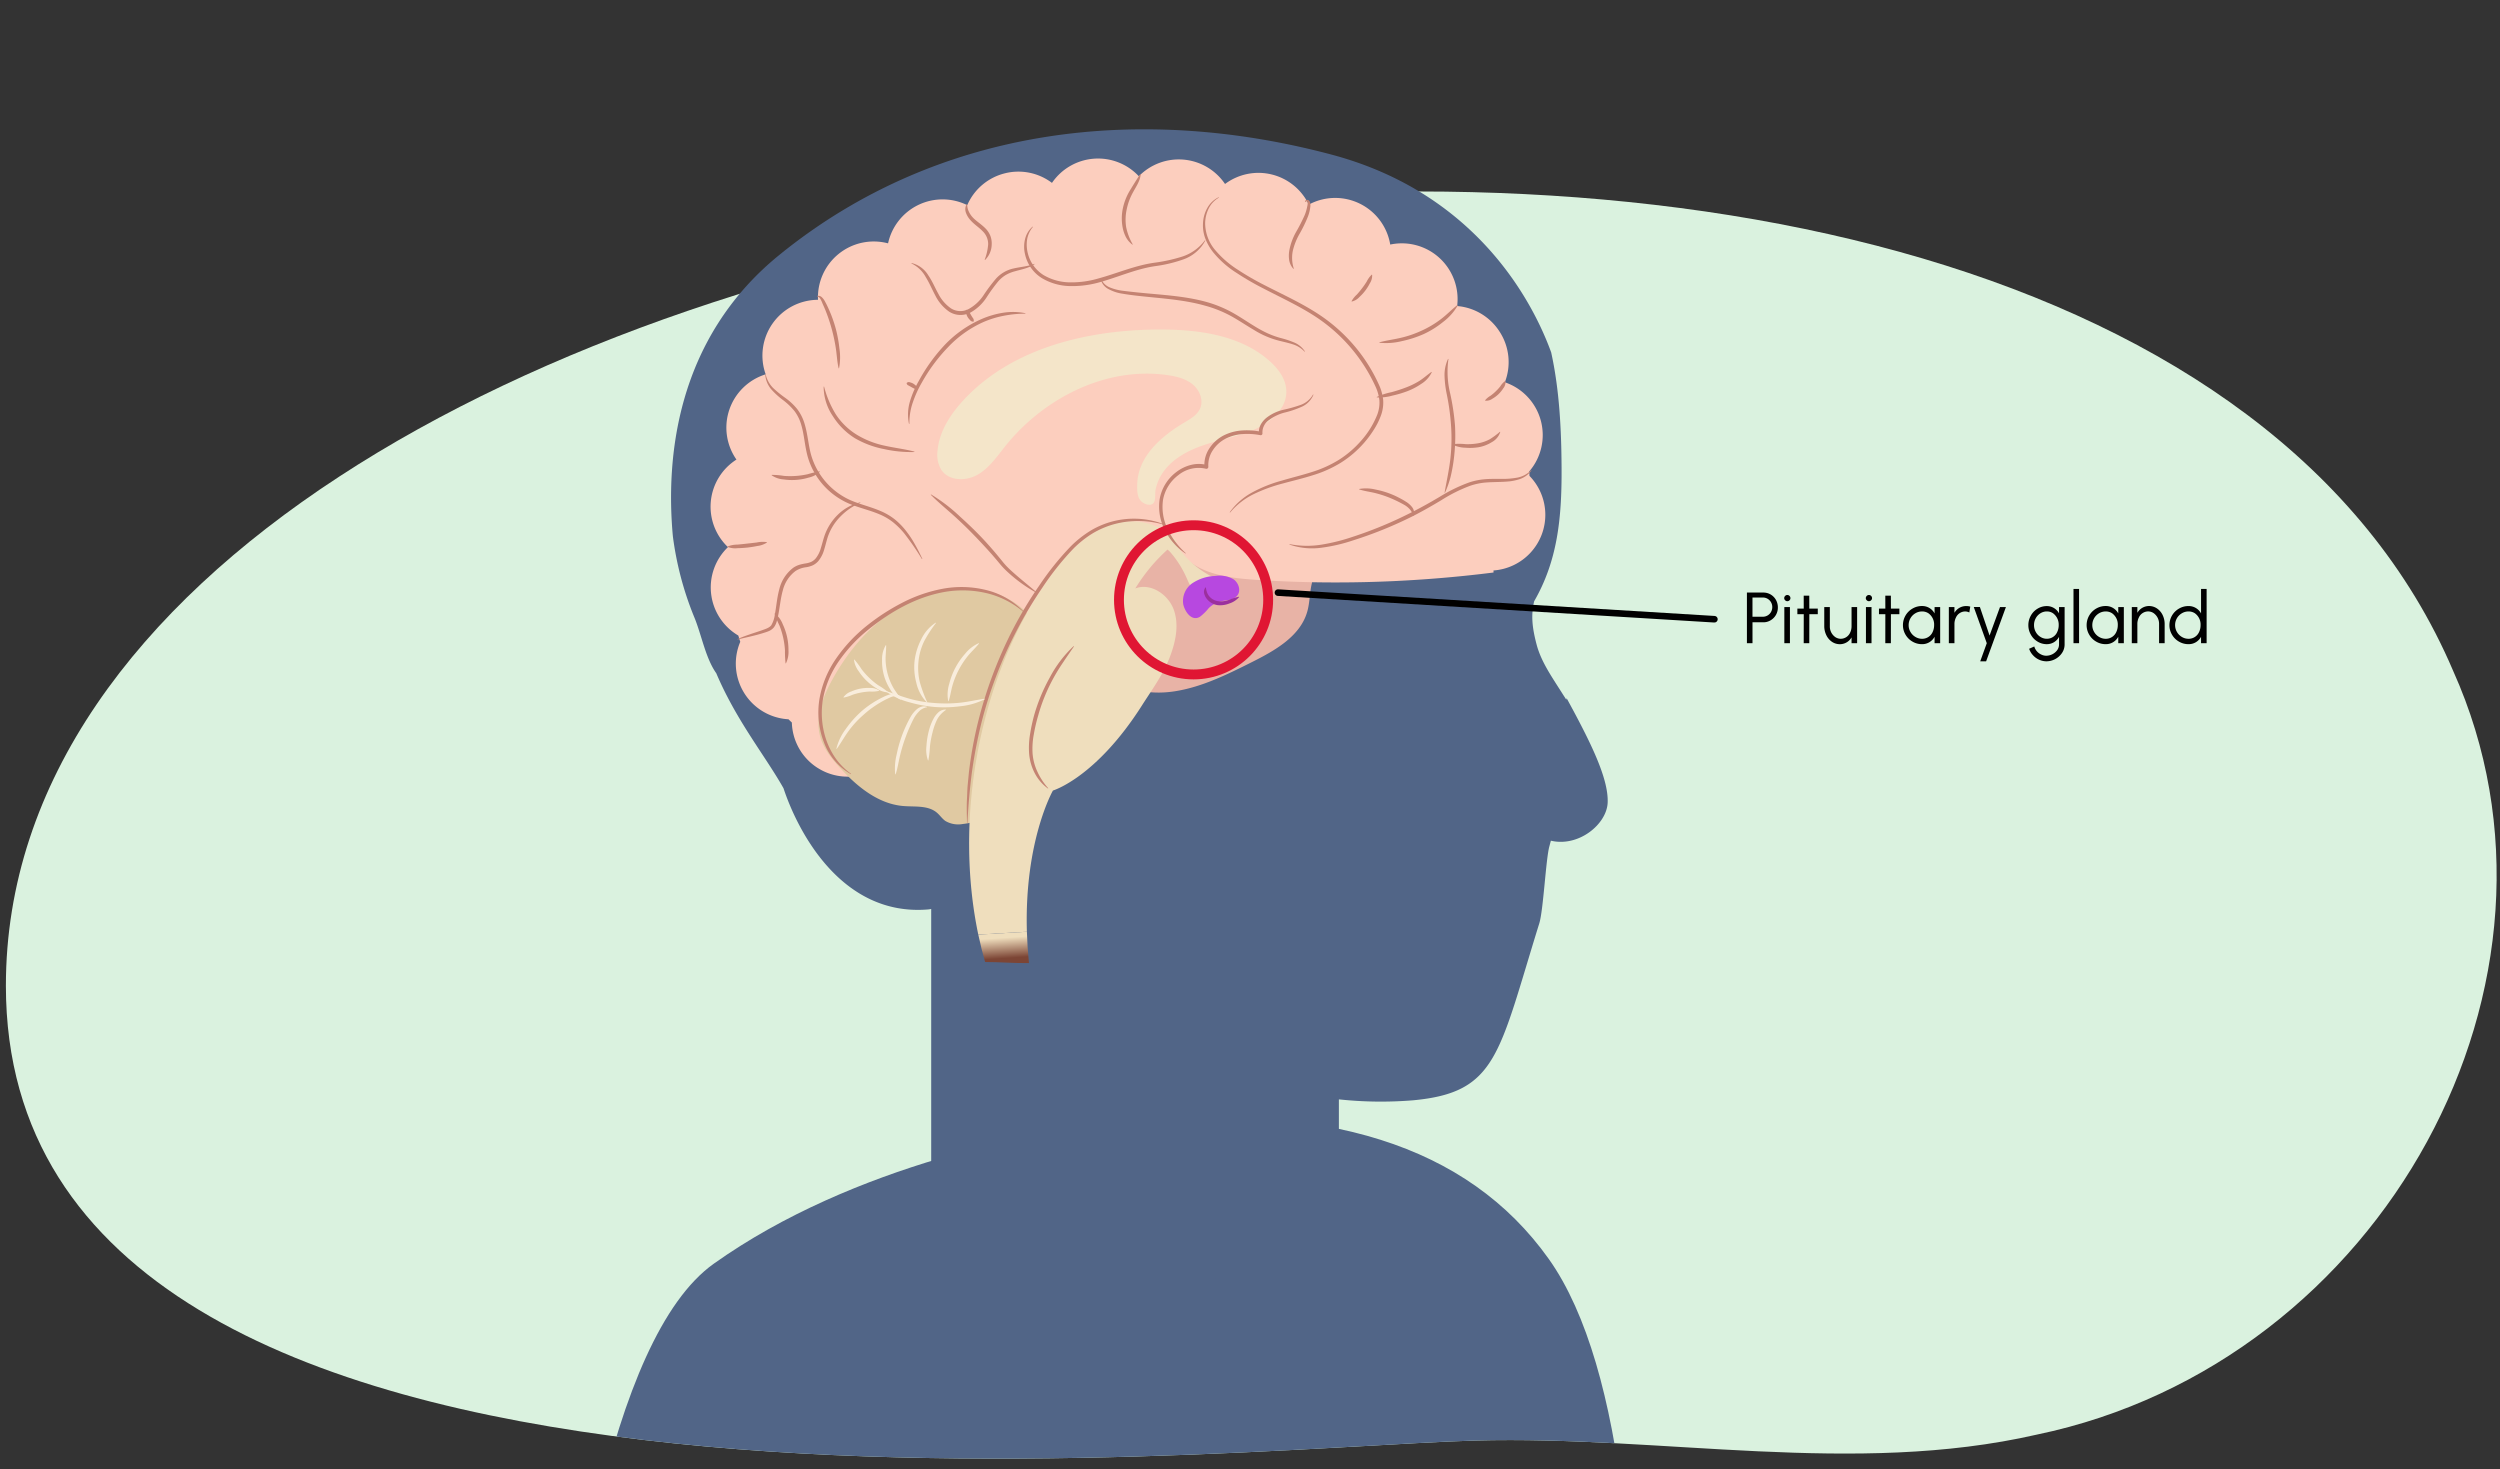 <svg xmlns="http://www.w3.org/2000/svg" xmlns:xlink="http://www.w3.org/1999/xlink" width="760" height="446.681" viewBox="0 0 760 446.681"><rect x="0" y="0" width="760" height="446.681" fill="#333333" stroke="none"/><defs><clipPath id="a"><path d="M745.753,203.934C697.347,90.434,509.853-87.944,351.9-76.538,162.085-62.832,1.791,164.3,1.791,299.681,1.791,481.3,369.5,440.1,448.431,437.925c57.086-1.572,115.244,10.891,170.758-1.8C724.552,414.2,788,297.932,745.753,203.934Z" fill="none"/></clipPath><linearGradient id="b" x1="305.391" y1="292.616" x2="304.88" y2="285.077" gradientUnits="userSpaceOnUse"><stop offset="0.17" stop-color="#7c4535"/><stop offset="1" stop-color="#efdebd"/></linearGradient></defs><path d="M745.753,203.934C639.176-45.963,1.791,51.637,1.791,299.681,1.791,481.3,369.5,440.1,448.431,437.925c57.086-1.572,115.244,10.891,170.758-1.8C724.552,414.2,788,297.932,745.753,203.934Z" fill="#daf2df"/><g clip-path="url(#a)"><path d="M495.505,572.648v-15.6c3.882-67.979-1.179-141.254-24.657-174.295-24.886-35.023-68.541-47.712-129.007-41.859-25.648,2.483-82.359,13.078-124.811,43.243-31.9,22.663-45.6,113.709-51.744,188.506Z" fill="#516587"/></g><path d="M476.158,212.711l-2.848-4.458c-2.488-3.894-5.013-7.87-6.189-12.339-1.324-5.031-1.753-8.874-.737-13.129,7.02-12.215,8.42-24.9,8.338-40.443-.061-11.686-.644-23.812-3.165-35.22-5.139-14.145-21.873-48.151-66.748-60.117C347.557,31.738,285.725,37.844,236.87,77.539,205.254,103.227,202.412,139.78,204.549,163a97.819,97.819,0,0,0,6.385,24.329c2.3,5.393,3.483,12.659,6.815,17.342,6.144,14.478,14.789,24.957,20.437,34.957,4.139,12.558,17.358,39.06,43.957,36.844a6.521,6.521,0,0,0,.941-.151v94.41s16.862,19.82,63.549,19.82,60.389-19.82,60.389-19.82V334.21a120.275,120.275,0,0,0,22.549.284c25.575-2.388,25.956-13.861,38.374-53.8,1.241-3.993,1.983-19.445,3.055-23.371.16-.587.308-1.169.465-1.755,8.485,2.015,17.027-5.052,17.268-11.606.274-7.457-5.359-18.652-12.48-31.707Z" fill="#516587"/><path d="M397.416,185.909c-2.133,7.544-9.834,11.862-16.842,15.375-7.426,3.724-15,7.5-23.2,8.829-6.5,1.059-13.732.331-18.711-3.984-5.453-4.726-6.969-12.922-5.085-19.888s6.648-12.827,12.044-17.617a70.734,70.734,0,0,1,57.264-16.7c4.216.674,9.352,2.948,9.153,7.213-.177,3.788-4.657,6.8-7.159,9.2-2.53,2.424-5.155,5.443-6.045,8.888C398.1,180.071,398.219,183.071,397.416,185.909Z" fill="#e8b3a6"/><path d="M335.806,199.418a34.533,34.533,0,0,1,13.808-32.065c2.22-1.59,5.334-2.891,7.538-1.278a9.474,9.474,0,0,1,1.7,1.892c5.058,6.385,14.092,7.693,22.219,8.248q1.179.079,2.358.153,10.281.635,20.589.69t20.6-.447q10.243-.5,20.452-1.546,4.488-.458,8.964-1.025c-.007-.207,0-.411-.018-.618a16.955,16.955,0,0,0,10.95-28.746q-.029-.682-.076-1.364a16.943,16.943,0,0,0-7.415-27.1,16.954,16.954,0,0,0-1.589-15.377s0-.01-.009-.01a16.97,16.97,0,0,0-12.9-7.79,16.955,16.955,0,0,0-20.347-18.69A16.949,16.949,0,0,0,397.872,62.2a16.961,16.961,0,0,0-25.463-6.269,16.962,16.962,0,0,0-26.2-2.345A16.953,16.953,0,0,0,319.8,55.6a16.9,16.9,0,0,0-14.5-2.868h.01a16.9,16.9,0,0,0-11.268,9.631,16.956,16.956,0,0,0-24.069,11.617,16.965,16.965,0,0,0-21.3,17.16,16.96,16.96,0,0,0-15.91,22.653,16.96,16.96,0,0,0-8.885,25.918A16.961,16.961,0,0,0,221.3,166.33a16.957,16.957,0,0,0,3.149,26.875c.189.641.383,1.278.591,1.907A16.944,16.944,0,0,0,239.7,218.661c.339.332.678.664,1.024.987a16.9,16.9,0,0,0,7.8,13.779h.01a16.913,16.913,0,0,0,16.6.94,16.965,16.965,0,0,0,28.253,4.186,16.959,16.959,0,0,0,28.351-9.593,16.985,16.985,0,0,0,19.489-15.515A33.479,33.479,0,0,1,335.806,199.418Z" fill="#fccebe"/><path d="M364.817,135.716c4.789-1.768,9.859-2.674,14.666-4.394,5.774-2.066,11.841-6.54,11.555-12.666-.165-3.54-2.493-6.627-5.152-8.97-8.928-7.868-21.676-9.556-33.576-9.512-21.842.082-45.093,5.665-59.757,21.853-3.837,4.235-7.072,9.354-7.544,15.049a8.964,8.964,0,0,0,1.2,5.833c2.293,3.334,7.437,3.426,10.953,1.422s5.874-5.488,8.4-8.649c11.792-14.74,30.9-24.418,49.572-21.613,2.689.4,5.449,1.107,7.526,2.862s3.267,4.808,2.154,7.289c-.876,1.952-2.878,3.1-4.717,4.191-6.8,4.045-14.12,10.144-14.38,18.726-.05,1.654-.106,3.965,1.175,5.211.758.738,2.228,1.419,3.287.952,1.363-.6.859-3.112,1.093-4.316a14.291,14.291,0,0,1,2.613-5.849C356.585,139.546,360.674,137.245,364.817,135.716Z" fill="#f4e5c9"/><path d="M310.943,185.128a23.908,23.908,0,0,0-12.009-5.584c-9.385-1.687-19.257.928-27.254,6.123s-14.217,12.816-18.787,21.185c-2.824,5.172-5.107,11.166-3.609,16.866.983,3.744,3.488,6.886,6.1,9.744,5.146,5.63,11.525,10.891,19.123,11.562,3.556.313,7.577-.279,10.3,2.026.917.774,1.59,1.821,2.57,2.514a7.676,7.676,0,0,0,5.279.935c10.8-1.162,19.293-10.5,22.793-20.787,2.231-6.552,2.834-13.517,2.838-20.4a75.616,75.616,0,0,0-.37-9.709,26.1,26.1,0,0,0-1.788-5.817C314.892,190.489,313.594,187.562,310.943,185.128Z" fill="#e0c9a2"/><path d="M297.4,284.117q.892,4.24,2.076,8.336c4.519,0,8.352.383,13.328.325-.34-3.322-.541-6.5-.629-9.528" fill="url(#b)"/><path d="M312.173,283.25c-.8-27.668,7.919-42.927,7.919-42.927s13.032-3.833,27.04-25.835c3.02-4.742,6.374-9.3,8.413-14.54,1.806-4.641,2.966-9.868,1.294-14.559s-7.069-8.294-11.712-6.5a55.514,55.514,0,0,1,5.828-7.845,58.52,58.52,0,0,1,6.817-6.4c-.02-.025-.039-.053-.06-.078a16.509,16.509,0,0,0-8.15-5.264,19.766,19.766,0,0,0-11.254.031c-7.965,2.449-14.007,8.938-18.87,15.7-1.154,1.606-2.268,3.248-3.379,4.893-18.8,28.846-25.892,69.81-18.661,104.179" fill="#efdebd"/><path d="M369.4,175.772a4.064,4.064,0,0,1,1.258.768c1,1.028.453,2.9-.745,3.687a5.832,5.832,0,0,1-4.166.507,6.214,6.214,0,0,1-1.782-.52c-1.745-.878-2.512-2.9-3.307-4.685a31.073,31.073,0,0,0-4.886-7.676c-.65-.751-5.084-4.2-4.073-5.178.968-.933,3.854.945,4.57,1.523a14.459,14.459,0,0,1,2.209,2.746,29.479,29.479,0,0,0,2.909,3.287A29.065,29.065,0,0,0,369.4,175.772Z" fill="#efdebd"/><path d="M359.715,183.758a6.55,6.55,0,0,1,2.753-6.451,13.39,13.39,0,0,1,6.983-2.222,8.523,8.523,0,0,1,5.5.987c1.571,1.066,2.378,3.431,1.216,4.932-1.141,1.475-3.336,1.38-5.143,1.839a7.88,7.88,0,0,0-3.585,2.048,15.862,15.862,0,0,1-2.642,2.6C362.259,189.032,360.224,185.939,359.715,183.758Z" fill="#b748e0"/><path d="M360.356,168.245a18.057,18.057,0,0,1-3.56-3.138,17.794,17.794,0,0,1-2.679-3.968,15.473,15.473,0,0,1-1.578-9.426,13.168,13.168,0,0,1,5.015-8.174,12.235,12.235,0,0,1,4.393-2.175,9.849,9.849,0,0,1,4.948-.018l-.744.625a8.989,8.989,0,0,1,1.523-5.7,11.416,11.416,0,0,1,4.352-3.913,14.654,14.654,0,0,1,5.6-1.5,21.622,21.622,0,0,1,5.728.392l-.626.578a4.77,4.77,0,0,1,.594-2.861,7.106,7.106,0,0,1,1.887-2.119,13.23,13.23,0,0,1,4.961-2.281,42.08,42.08,0,0,0,5.043-1.411,7.1,7.1,0,0,0,3.921-3.171.073.073,0,0,1,.1-.032.074.074,0,0,1,.036.091,6.875,6.875,0,0,1-3.79,3.718,29.224,29.224,0,0,1-5.078,1.689,13.553,13.553,0,0,0-4.563,2.2,4.566,4.566,0,0,0-2.057,4.06.521.521,0,0,1-.446.586.529.529,0,0,1-.164,0l-.016,0a20.547,20.547,0,0,0-5.443-.334,13.541,13.541,0,0,0-5.165,1.415,10.262,10.262,0,0,0-3.879,3.539,8.1,8.1,0,0,0-1.334,4.954v.009a.59.59,0,0,1-.541.635.609.609,0,0,1-.205-.019,9.763,9.763,0,0,0-8.358,1.933,12.1,12.1,0,0,0-4.66,7.456,15.313,15.313,0,0,0,1.356,8.866,23.121,23.121,0,0,0,5.518,7.379.073.073,0,0,1,0,.1A.072.072,0,0,1,360.356,168.245Z" fill="#c48372"/><path d="M258.608,235.321a18.67,18.67,0,0,1-8.263-9.983,25.271,25.271,0,0,1-1.191-13.083,30.8,30.8,0,0,1,5.083-12.141,46.657,46.657,0,0,1,8.954-9.633,64.579,64.579,0,0,1,10.988-7.189,44.731,44.731,0,0,1,12.416-4.311,31.172,31.172,0,0,1,13.133.373,23.511,23.511,0,0,1,11.325,6.419.074.074,0,0,1-.1.106,26.791,26.791,0,0,0-11.434-5.651,31.993,31.993,0,0,0-12.735-.211c-8.45,1.587-16.167,6.013-22.828,11.4a45.911,45.911,0,0,0-8.78,9.342,29.734,29.734,0,0,0-4.976,11.679,25.279,25.279,0,0,0,1.015,12.59,22.741,22.741,0,0,0,2.922,5.656,19.653,19.653,0,0,0,4.55,4.518.073.073,0,0,1,.019.1A.074.074,0,0,1,258.608,235.321Z" fill="#c48372"/><path d="M373.858,155.69a20.275,20.275,0,0,1,7.071-6.13,41.932,41.932,0,0,1,8.753-3.457c3-.891,6.028-1.62,8.973-2.559a35.165,35.165,0,0,0,8.381-3.766,30.857,30.857,0,0,0,6.919-5.993,26.64,26.64,0,0,0,4.743-7.76,10.276,10.276,0,0,0,.634-4.349,13.637,13.637,0,0,0-1.233-4.288,50.453,50.453,0,0,0-17.734-20.831c-5.141-3.431-10.82-6.012-16.359-8.9a83.389,83.389,0,0,1-8.127-4.721,29.363,29.363,0,0,1-7.087-6.261,16.047,16.047,0,0,1-2.376-4.152,11.508,11.508,0,0,1-.7-4.738,10.394,10.394,0,0,1,1.314-4.569,7.813,7.813,0,0,1,3.392-3.238.072.072,0,0,1,.1.034.075.075,0,0,1-.03.1,7.817,7.817,0,0,0-3.072,3.316,10.46,10.46,0,0,0-1.055,4.389,12.765,12.765,0,0,0,3.134,8.3,30.108,30.108,0,0,0,6.944,5.976,82.447,82.447,0,0,0,8.048,4.631c5.515,2.846,11.242,5.415,16.5,8.892a51,51,0,0,1,13.5,13.089,50.053,50.053,0,0,1,4.686,8.208,14.769,14.769,0,0,1,1.309,4.663,11.421,11.421,0,0,1-.715,4.827,22.125,22.125,0,0,1-2.154,4.275,31.491,31.491,0,0,1-2.827,3.82,31.914,31.914,0,0,1-7.185,6.174,36.246,36.246,0,0,1-8.637,3.843c-3,.95-6.037,1.659-9.029,2.475a48.071,48.071,0,0,0-8.692,3.165,21.877,21.877,0,0,0-7.267,5.621.074.074,0,0,1-.118-.088Z" fill="#c48372"/><path d="M366.411,73.136a12.088,12.088,0,0,1-6.678,5.725,42.324,42.324,0,0,1-8.633,2.057c-5.768.859-11.11,3.294-16.827,4.89a30.341,30.341,0,0,1-8.857,1.163,17.292,17.292,0,0,1-8.648-2.4,11.406,11.406,0,0,1-5.164-7.3,9.675,9.675,0,0,1,0-4.53,7.283,7.283,0,0,1,2.276-3.826.072.072,0,0,1,.1.008.073.073,0,0,1,0,.095,7.932,7.932,0,0,0-1.747,3.855,10.534,10.534,0,0,0,.241,4.186,10.889,10.889,0,0,0,4.843,6.613,16.21,16.21,0,0,0,8.126,2.168,29.17,29.17,0,0,0,8.511-1.2c5.577-1.513,11.064-3.937,16.962-4.772A48.668,48.668,0,0,0,359.4,78a13.966,13.966,0,0,0,6.882-4.935.074.074,0,0,1,.128.072Z" fill="#c48372"/><path d="M277.162,79.97a8.185,8.185,0,0,1,5.069,3.776c1.221,1.768,2.014,3.77,3.012,5.54a11.994,11.994,0,0,0,3.884,4.48,5.367,5.367,0,0,0,5.418.135,12.917,12.917,0,0,0,4.369-4.024A52.748,52.748,0,0,1,302.7,84.8a10.07,10.07,0,0,1,5.595-3.223c2.086-.473,4.149-.577,6.094-1.353a.072.072,0,0,1,.1.04.075.075,0,0,1-.027.09c-1.794,1.188-3.981,1.557-5.932,2.12a11.3,11.3,0,0,0-2.774,1.125,9.861,9.861,0,0,0-2.277,1.912,52.568,52.568,0,0,0-3.643,5.028,14.038,14.038,0,0,1-4.744,4.442,6.791,6.791,0,0,1-3.308.767,6.428,6.428,0,0,1-3.245-1.009,13.036,13.036,0,0,1-4.217-4.933c-1.015-1.9-1.794-3.8-2.88-5.54a9.665,9.665,0,0,0-4.317-4.15.074.074,0,0,1-.039-.1A.076.076,0,0,1,277.162,79.97Z" fill="#c48372"/><path d="M293.829,94.193c.594.095.677.447.872.736s.337.595.5.853c.143.268.322.527.5.817a1.208,1.208,0,0,1,.3,1.087.121.121,0,0,1-.112.094,1.171,1.171,0,0,1-1.025-.512,4.812,4.812,0,0,1-.7-.876,6.14,6.14,0,0,1-.438-1c-.1-.336-.318-.609-.026-1.136A.128.128,0,0,1,293.829,94.193Z" fill="#c48372"/><path d="M311.673,95.354a34.14,34.14,0,0,0-6.6.657,29.276,29.276,0,0,0-6.281,1.965,33.777,33.777,0,0,0-10.666,7.653,51.737,51.737,0,0,0-7.877,10.653,33.581,33.581,0,0,0-2.735,6.005,18.542,18.542,0,0,0-1.048,6.486.073.073,0,0,1-.145.019,13.867,13.867,0,0,1,.308-6.775,29.908,29.908,0,0,1,2.7-6.249,52.785,52.785,0,0,1,7.93-10.977,34.7,34.7,0,0,1,11.107-7.785,27.335,27.335,0,0,1,6.541-1.927,19.22,19.22,0,0,1,6.779.129.074.074,0,0,1,.057.087A.076.076,0,0,1,311.673,95.354Z" fill="#c48372"/><path d="M278.653,118.109c-.516.246-.713.015-.977-.1s-.49-.268-.72-.383c-.218-.136-.445-.248-.681-.383s-.508-.179-.656-.7a.139.139,0,0,1,.041-.141.893.893,0,0,1,.99-.165,3.822,3.822,0,0,1,.892.333,4.642,4.642,0,0,1,.742.541c.213.208.49.305.452.874A.148.148,0,0,1,278.653,118.109Z" fill="#c48372"/><path d="M232.77,113.821a8.558,8.558,0,0,0,2.235,4.1,32.805,32.805,0,0,0,3.7,3.021,18.292,18.292,0,0,1,3.622,3.389,13.649,13.649,0,0,1,2.258,4.473c.975,3.187,1.147,6.462,1.994,9.5a21.626,21.626,0,0,0,12.008,13.777c2.905,1.261,6.089,1.971,9.124,3.278A18.625,18.625,0,0,1,272,157.878a21.151,21.151,0,0,1,3.452,3.544,30.157,30.157,0,0,1,2.7,4.087c.811,1.41,1.528,2.866,2.217,4.333a.074.074,0,0,1-.129.071,80.058,80.058,0,0,0-5.485-7.927,23.529,23.529,0,0,0-3.383-3.313,17.59,17.59,0,0,0-4.072-2.349c-2.92-1.236-6.106-1.921-9.154-3.21a22.248,22.248,0,0,1-7.992-5.8,22.026,22.026,0,0,1-4.673-8.706c-.858-3.208-1.006-6.472-1.913-9.492a12.623,12.623,0,0,0-2.051-4.155,20.162,20.162,0,0,0-3.391-3.276,23.833,23.833,0,0,1-3.639-3.3,7.81,7.81,0,0,1-1.86-4.538.074.074,0,0,1,.145-.022Z" fill="#c48372"/><path d="M261.522,152.865a18.755,18.755,0,0,0-6.1,4.227,16.156,16.156,0,0,0-3.805,6.232c-.378,1.172-.655,2.414-1.037,3.652a9.745,9.745,0,0,1-1.8,3.578,5.394,5.394,0,0,1-1.677,1.294,7.966,7.966,0,0,1-1.959.58,7.589,7.589,0,0,0-3.324,1.172,10.466,10.466,0,0,0-3.847,5.905c-.674,2.372-.877,4.9-1.375,7.427-.122.634-.271,1.26-.445,1.893a5.332,5.332,0,0,1-.889,1.89,4.155,4.155,0,0,1-1.741,1.223c-.63.25-1.233.422-1.846.611-2.447.753-4.929,1.234-7.391,1.847a.074.074,0,0,1-.09-.054.075.075,0,0,1,.042-.085c2.337-1.026,4.782-1.765,7.16-2.57,1.179-.431,2.434-.779,3.069-1.6a8.708,8.708,0,0,0,1.1-3.352c.461-2.449.635-5.008,1.322-7.531a11.578,11.578,0,0,1,4.259-6.6A6.937,6.937,0,0,1,243,171.7a14.664,14.664,0,0,1,1.928-.421,6.9,6.9,0,0,0,1.683-.472,4.257,4.257,0,0,0,1.32-1,8.707,8.707,0,0,0,1.6-3.158c.378-1.18.665-2.415,1.076-3.652a16.393,16.393,0,0,1,4.143-6.571,14.436,14.436,0,0,1,6.721-3.7.073.073,0,0,1,.088.056A.074.074,0,0,1,261.522,152.865Z" fill="#c48372"/><path d="M235.6,186.508a7.785,7.785,0,0,1,2.361,3.275,18.23,18.23,0,0,1,1.735,7.881,8.028,8.028,0,0,1-.756,3.964.076.076,0,0,1-.1.03.073.073,0,0,1-.039-.055,34.431,34.431,0,0,1-.172-3.913,24.227,24.227,0,0,0-1.656-7.475,29.722,29.722,0,0,1-1.488-3.623.078.078,0,0,1,.056-.095A.079.079,0,0,1,235.6,186.508Z" fill="#c48372"/><path d="M221.2,166.121a8.05,8.05,0,0,1,2.966-.558c.985-.1,1.97-.189,2.951-.309.985-.1,1.966-.221,2.949-.339a8.572,8.572,0,0,1,3.016-.109.081.081,0,0,1,.062.1.083.083,0,0,1-.031.048,6.721,6.721,0,0,1-2.872,1.023c-.989.208-1.988.355-2.991.479-1,.1-2.013.178-3.023.191a6.4,6.4,0,0,1-3.027-.375.084.084,0,0,1-.038-.11A.09.09,0,0,1,221.2,166.121Z" fill="#c48372"/><path d="M234.657,144.363a23.592,23.592,0,0,1,3.689.309,24.157,24.157,0,0,0,7.213-.517,26.7,26.7,0,0,1,3.6-.842.077.077,0,0,1,.086.069.076.076,0,0,1-.022.063,7.443,7.443,0,0,1-3.394,1.746,17.538,17.538,0,0,1-7.611.556,7.213,7.213,0,0,1-3.61-1.244.078.078,0,0,1-.011-.111A.076.076,0,0,1,234.657,144.363Z" fill="#c48372"/><path d="M418.572,120.663a20.406,20.406,0,0,1,4.444-1.444,44.925,44.925,0,0,0,4.37-1.417,23.057,23.057,0,0,0,4.076-1.99c1.286-.81,2.368-1.808,3.676-2.731a.078.078,0,0,1,.107.018.08.08,0,0,1,.009.073,8.362,8.362,0,0,1-3.2,3.532,20.236,20.236,0,0,1-4.235,2.223,32.816,32.816,0,0,1-4.542,1.342,14.328,14.328,0,0,1-4.679.538.078.078,0,0,1-.068-.085A.077.077,0,0,1,418.572,120.663Z" fill="#c48372"/><path d="M417.133,83.576a4.271,4.271,0,0,1-.7,2.55,14.305,14.305,0,0,1-3.185,4.179,4.446,4.446,0,0,1-2.268,1.357.083.083,0,0,1-.1-.069.09.09,0,0,1,.006-.049,7.651,7.651,0,0,1,1.6-2c.556-.617,1.093-1.247,1.583-1.913.51-.651.971-1.339,1.416-2.039a7.117,7.117,0,0,1,1.5-2.072.085.085,0,0,1,.119.013A.107.107,0,0,1,417.133,83.576Z" fill="#c48372"/><path d="M248.4,89.953a1.616,1.616,0,0,1,1.53.5,5.027,5.027,0,0,1,.914,1.278c.481.872.9,1.779,1.295,2.693a40.261,40.261,0,0,1,1.973,5.644,40.848,40.848,0,0,1,1.073,5.882,17.5,17.5,0,0,1-.107,5.961.075.075,0,0,1-.09.056.078.078,0,0,1-.057-.057c-.443-1.964-.525-3.9-.81-5.825a51.93,51.93,0,0,0-2.982-11.248c-.343-.911-.756-1.792-1.144-2.686A7.983,7.983,0,0,0,249.4,90.9a1.544,1.544,0,0,0-.99-.8.075.075,0,0,1-.061-.087A.079.079,0,0,1,248.4,89.953Z" fill="#c48372"/><path d="M250.536,117.581a30.6,30.6,0,0,0,3.537,8.352,20.316,20.316,0,0,0,6.407,6.235,27.105,27.105,0,0,0,8.407,3.308c2.977.677,6.032,1.023,9.056,1.793a.075.075,0,0,1,.053.09.073.073,0,0,1-.069.056,37.849,37.849,0,0,1-9.269-.913,28.2,28.2,0,0,1-8.811-3.309,21.285,21.285,0,0,1-6.664-6.688,16.076,16.076,0,0,1-2.793-8.906.075.075,0,0,1,.146-.018Z" fill="#c48372"/><path d="M283.077,150.329a51.532,51.532,0,0,1,8.739,6.687c2.725,2.461,5.378,5.011,7.856,7.724,1.234,1.362,2.445,2.743,3.616,4.159l1.74,2.128a21.982,21.982,0,0,0,1.831,1.955c2.629,2.473,5.512,4.707,8.291,7.1a.073.073,0,0,1-.083.12,44.469,44.469,0,0,1-8.921-6.475,22.826,22.826,0,0,1-1.94-2.024l-1.763-2.093c-1.181-1.386-2.4-2.737-3.643-4.068-2.477-2.666-5.023-5.272-7.7-7.739-2.664-2.49-5.521-4.733-8.109-7.359a.074.074,0,0,1,.089-.117Z" fill="#c48372"/><path d="M353.809,159.51a27.939,27.939,0,0,0-14.881-.22,26.5,26.5,0,0,0-6.859,2.907,31.429,31.429,0,0,0-5.84,4.675,85.4,85.4,0,0,0-9.4,11.842,124.118,124.118,0,0,0-7.77,13.019,128.976,128.976,0,0,0-10.778,28.3,149.816,149.816,0,0,0-2.845,14.908c-.639,5.023-1.069,10.07-1.327,15.149a.074.074,0,0,1-.075.072.076.076,0,0,1-.072-.072c-.041-2.541-.141-5.093.019-7.636.066-1.271.071-2.549.2-3.817l.362-3.807a125.35,125.35,0,0,1,2.716-15.049,130.078,130.078,0,0,1,10.731-28.6,123.084,123.084,0,0,1,7.9-13.106,86.438,86.438,0,0,1,9.59-11.952,32.447,32.447,0,0,1,6.056-4.8,25.606,25.606,0,0,1,22.317-1.953.073.073,0,0,1,.041.095A.074.074,0,0,1,353.809,159.51Z" fill="#c48372"/><path d="M299.342,212.571a20.918,20.918,0,0,1-7.458,2.134,37.5,37.5,0,0,1-7.79.214,40.046,40.046,0,0,1-7.659-1.432,21.13,21.13,0,0,1-7.042-3.248.074.074,0,0,1-.014-.1.075.075,0,0,1,.082-.026c2.476.765,4.807,1.7,7.258,2.365a38.768,38.768,0,0,0,7.468,1.244,41.708,41.708,0,0,0,7.57-.088c2.528-.248,4.964-.861,7.539-1.2a.076.076,0,0,1,.084.064A.075.075,0,0,1,299.342,212.571Z" fill="#f9eddc"/><path d="M281.738,213.507a12.3,12.3,0,0,1-3.167-5.9,18.347,18.347,0,0,1-.535-6.755,19.1,19.1,0,0,1,2.012-6.468,12.381,12.381,0,0,1,4.367-5.072.075.075,0,0,1,.1.108,40.369,40.369,0,0,0-3.528,5.438,17.967,17.967,0,0,0-1.754,6.126,18.776,18.776,0,0,0,.388,6.358,41.48,41.48,0,0,0,2.238,6.082.075.075,0,0,1-.041.1A.078.078,0,0,1,281.738,213.507Z" fill="#f9eddc"/><path d="M281.759,215.026a4.111,4.111,0,0,0-2.394,1.274,9.335,9.335,0,0,0-1.65,2.263,49.179,49.179,0,0,0-2.348,5.381,49.82,49.82,0,0,0-1.725,5.625c-.474,1.913-.727,3.848-1.357,5.781a.077.077,0,0,1-.1.049.079.079,0,0,1-.052-.062,17.761,17.761,0,0,1,.457-6,40.647,40.647,0,0,1,1.641-5.81,39.44,39.44,0,0,1,2.535-5.492,9.048,9.048,0,0,1,1.968-2.444,4,4,0,0,1,1.439-.762,2.673,2.673,0,0,1,1.6.052.076.076,0,0,1,.045.1A.078.078,0,0,1,281.759,215.026Z" fill="#f9eddc"/><path d="M273.736,212.7a8.078,8.078,0,0,1-3.2-3.269,15.842,15.842,0,0,1-2.388-8.821,8.3,8.3,0,0,1,1.105-4.439.076.076,0,0,1,.14.042c.018,1.543-.207,2.943-.173,4.4a18.388,18.388,0,0,0,2.249,8.27c.7,1.282,1.63,2.347,2.368,3.711a.077.077,0,0,1-.1.107Z" fill="#f9eddc"/><path d="M273.331,211.6a5.237,5.237,0,0,0-3,.553,27.978,27.978,0,0,0-2.835,1.482,31.4,31.4,0,0,0-5.161,3.824,29.849,29.849,0,0,0-4.341,4.74c-1.275,1.74-2.3,3.6-3.585,5.419a.075.075,0,0,1-.135-.058,16.377,16.377,0,0,1,2.866-5.975,30.987,30.987,0,0,1,4.388-5.019,28.324,28.324,0,0,1,5.431-3.87c.488-.269.978-.531,1.484-.764a11.678,11.678,0,0,1,1.553-.664,5.439,5.439,0,0,1,1.72-.3,2.941,2.941,0,0,1,1.67.5.075.075,0,0,1,.017.1A.077.077,0,0,1,273.331,211.6Z" fill="#f9eddc"/><path d="M269.854,210.485a6.835,6.835,0,0,1-3.489-1.286,16.66,16.66,0,0,1-5.339-5.17,7.059,7.059,0,0,1-1.408-3.441.078.078,0,0,1,.134-.059,25.481,25.481,0,0,1,2.152,2.885,21.37,21.37,0,0,0,2.337,2.635,21.626,21.626,0,0,0,2.714,2.243,22.287,22.287,0,0,1,2.954,2.057.08.08,0,0,1,0,.112A.082.082,0,0,1,269.854,210.485Z" fill="#f9eddc"/><path d="M267.2,210.033a10.4,10.4,0,0,1-2.765.193,17.8,17.8,0,0,0-2.669.31,17.466,17.466,0,0,0-2.6.68,11.429,11.429,0,0,1-2.644.832.08.08,0,0,1-.09-.071.077.077,0,0,1,.011-.052,4.712,4.712,0,0,1,2.331-1.707,12.525,12.525,0,0,1,5.662-1.074,4.551,4.551,0,0,1,2.792.745.083.083,0,0,1,.013.116A.092.092,0,0,1,267.2,210.033Z" fill="#f9eddc"/><path d="M288.253,213.1a10.82,10.82,0,0,1,.311-5.188,21.464,21.464,0,0,1,4.85-9.186,11.121,11.121,0,0,1,4.1-3.191.077.077,0,0,1,.1.044.078.078,0,0,1-.012.075c-1.093,1.367-2.315,2.468-3.373,3.767a25.665,25.665,0,0,0-4.622,8.774c-.486,1.6-.662,3.239-1.208,4.91a.076.076,0,0,1-.1.049A.075.075,0,0,1,288.253,213.1Z" fill="#f9eddc"/><path d="M287.527,215.852a8.326,8.326,0,0,0-1.542,1.331,7.283,7.283,0,0,0-1.142,1.631,18.74,18.74,0,0,0-1.369,3.916,29.38,29.38,0,0,0-.765,4.138,34.674,34.674,0,0,1-.475,4.249.078.078,0,0,1-.092.058.084.084,0,0,1-.055-.047,9.851,9.851,0,0,1-.446-4.352,23.749,23.749,0,0,1,.664-4.343,16.61,16.61,0,0,1,1.592-4.145,6.862,6.862,0,0,1,1.439-1.794,3.122,3.122,0,0,1,2.154-.785.077.077,0,0,1,.072.082A.085.085,0,0,1,287.527,215.852Z" fill="#f9eddc"/><path d="M396.552,106.872a8.017,8.017,0,0,0-3.444-2.168c-1.305-.432-2.662-.731-4.038-1.067A26.983,26.983,0,0,1,381.2,100.3c-2.447-1.439-4.771-3.027-7.212-4.35a36.665,36.665,0,0,0-7.711-3.045c-5.355-1.513-10.967-2.021-16.562-2.578-2.8-.284-5.616-.546-8.406-1.032a12.647,12.647,0,0,1-4.121-1.307,4.676,4.676,0,0,1-2.633-3.324.074.074,0,0,1,.062-.084.075.075,0,0,1,.081.052,4.692,4.692,0,0,0,2.777,2.777,15.283,15.283,0,0,0,3.967,1c2.779.342,5.569.628,8.372.874,5.6.508,11.27.963,16.786,2.466a37.209,37.209,0,0,1,7.933,3.21c2.5,1.383,4.815,3,7.208,4.435a36.432,36.432,0,0,0,3.669,1.959,27.607,27.607,0,0,0,3.894,1.4,27.941,27.941,0,0,1,4.052,1.334,7.163,7.163,0,0,1,3.312,2.708.074.074,0,0,1-.025.1A.075.075,0,0,1,396.552,106.872Z" fill="#c48372"/><path d="M346.78,52.958c-.171,2.037-1.38,3.71-2.268,5.364a18.143,18.143,0,0,0-1.971,5.217,14.785,14.785,0,0,0-.187,5.52,17.193,17.193,0,0,0,1.983,5.2.075.075,0,0,1-.027.1.078.078,0,0,1-.082-.005,6.849,6.849,0,0,1-1.947-2.26,10.882,10.882,0,0,1-.981-2.846,14.74,14.74,0,0,1,.061-5.965,17.48,17.48,0,0,1,2.212-5.507c1.023-1.683,1.993-3.242,3.067-4.873a.077.077,0,0,1,.105-.023A.081.081,0,0,1,346.78,52.958Z" fill="#c48372"/><path d="M294.026,62.1a5.076,5.076,0,0,0,.5,2.233,6.957,6.957,0,0,0,1.3,1.878c1.07,1.1,2.518,1.971,3.749,3.219a6.906,6.906,0,0,1,1.489,2.241,6.438,6.438,0,0,1,.412,2.657,6.706,6.706,0,0,1-2,4.68.076.076,0,0,1-.123-.079A16.95,16.95,0,0,0,300.4,74.3a5.427,5.427,0,0,0-1.694-4.031c-1.071-1.133-2.506-2-3.684-3.33a6.882,6.882,0,0,1-1.378-2.265,3.037,3.037,0,0,1,.241-2.62.076.076,0,0,1,.106-.021A.08.08,0,0,1,294.026,62.1Z" fill="#c48372"/><path d="M396.719,61.351c-.055-.337.326-.581.627-.583a.736.736,0,0,1,.5.139,1.086,1.086,0,0,1,.329.387,3.247,3.247,0,0,1,.156,1.616,12.033,12.033,0,0,1-.708,2.9,41.8,41.8,0,0,1-2.531,5.231,19.429,19.429,0,0,0-2.066,5.159,10.7,10.7,0,0,0,.281,5.43.075.075,0,0,1-.048.095.079.079,0,0,1-.078-.019,5.077,5.077,0,0,1-1.283-2.7A9.212,9.212,0,0,1,391.975,76a18.515,18.515,0,0,1,2.055-5.522,55.043,55.043,0,0,0,2.584-5.053,13.567,13.567,0,0,0,.781-2.641,4.2,4.2,0,0,0,.138-1.228c-.039-.168-.067-.256-.224-.324a.333.333,0,0,0-.443.133l0,.011a.075.075,0,0,1-.142-.02Z" fill="#c48372"/><path d="M443.19,92.8a16.862,16.862,0,0,1-4.556,5.124,27.6,27.6,0,0,1-5.863,3.646,33.34,33.34,0,0,1-6.557,2.12,19.837,19.837,0,0,1-6.825.51.075.075,0,0,1-.064-.084.076.076,0,0,1,.055-.063c2.219-.6,4.426-.867,6.6-1.389a32.206,32.206,0,0,0,6.288-2.188,30.181,30.181,0,0,0,5.7-3.4c1.787-1.336,3.3-2.945,5.109-4.367a.076.076,0,0,1,.114.094Z" fill="#c48372"/><path d="M392.085,165.42a27.358,27.358,0,0,0,9.645.151,58.565,58.565,0,0,0,9.42-2.352,122.821,122.821,0,0,0,18.015-7.494c2.912-1.463,5.739-3.054,8.555-4.724a47.383,47.383,0,0,1,8.9-4.339,20.7,20.7,0,0,1,4.918-.989c1.666-.138,3.308-.075,4.933-.089a24.6,24.6,0,0,0,4.8-.39,7.834,7.834,0,0,0,4.15-2.222.074.074,0,0,1,.1,0,.077.077,0,0,1,.01.1,7.4,7.4,0,0,1-4.1,2.754,15.885,15.885,0,0,1-2.459.5c-.827.081-1.655.136-2.476.164-1.644.065-3.277.071-4.872.2a19.617,19.617,0,0,0-4.669.977,46.377,46.377,0,0,0-8.664,4.312c-2.8,1.688-5.659,3.329-8.581,4.825a122.791,122.791,0,0,1-18.237,7.429,51.04,51.04,0,0,1-9.624,2.26,21.05,21.05,0,0,1-9.806-.926.074.074,0,0,1-.043-.095A.072.072,0,0,1,392.085,165.42Z" fill="#c48372"/><path d="M440.324,109.191a27.5,27.5,0,0,0,.445,10.034,71,71,0,0,1,1.558,10.208,56.52,56.52,0,0,1-.393,10.347,48.486,48.486,0,0,1-.931,5.092,29.407,29.407,0,0,1-1.709,4.88.074.074,0,0,1-.14-.045c.611-3.385,1.334-6.685,1.736-10.056a55.468,55.468,0,0,0,.236-10.144,71.443,71.443,0,0,0-1.4-10.09,31.7,31.7,0,0,1-.587-5.168,11.448,11.448,0,0,1,1.045-5.1.075.075,0,0,1,.1-.035A.077.077,0,0,1,440.324,109.191Z" fill="#c48372"/><path d="M457.671,115.906a3.036,3.036,0,0,1-.693,2.163,9.717,9.717,0,0,1-1.435,1.763,9.838,9.838,0,0,1-1.821,1.36,3.152,3.152,0,0,1-2.187.612.086.086,0,0,1-.069-.1.1.1,0,0,1,.015-.036,6.036,6.036,0,0,1,1.658-1.374,14.159,14.159,0,0,0,1.568-1.33,14.377,14.377,0,0,0,1.387-1.518,5.553,5.553,0,0,1,1.443-1.6.088.088,0,0,1,.134.06Z" fill="#c48372"/><path d="M441.609,135.022a18.377,18.377,0,0,1,3.938,0,18.331,18.331,0,0,0,3.8-.266,11.678,11.678,0,0,0,3.533-1.216,24.847,24.847,0,0,0,3.07-2.253.078.078,0,0,1,.109.013.081.081,0,0,1,.014.067,5.429,5.429,0,0,1-2.651,3.1,11.256,11.256,0,0,1-3.858,1.477,15.893,15.893,0,0,1-4.075.161,9.138,9.138,0,0,1-3.906-.938.078.078,0,0,1-.028-.107A.075.075,0,0,1,441.609,135.022Z" fill="#c48372"/><path d="M429.644,156.763a5.6,5.6,0,0,0-1.092-1.967,6.762,6.762,0,0,0-1.765-1.381,39.456,39.456,0,0,0-4.3-2.081,31.927,31.927,0,0,0-4.54-1.47c-1.556-.374-3.123-.561-4.716-1.075a.076.076,0,0,1-.05-.095.077.077,0,0,1,.056-.052,12.025,12.025,0,0,1,4.937.181,26.264,26.264,0,0,1,4.763,1.4,23.763,23.763,0,0,1,2.259,1.04c.733.378,1.445.76,2.16,1.221a6.932,6.932,0,0,1,1.952,1.727,3,3,0,0,1,.48,2.552.077.077,0,0,1-.1.052A.079.079,0,0,1,429.644,156.763Z" fill="#c48372"/><path d="M326.455,196.568c-1.137,1.655-2.272,3.276-3.362,4.928a57.727,57.727,0,0,0-3.075,5.068,53.406,53.406,0,0,0-4.414,10.967,52.261,52.261,0,0,0-1.338,5.763,23.717,23.717,0,0,0-.358,5.826,16.029,16.029,0,0,0,1.5,5.567,19.883,19.883,0,0,0,3.223,4.9.073.073,0,0,1,0,.1.074.074,0,0,1-.093,0,13.553,13.553,0,0,1-3.954-4.595,15.6,15.6,0,0,1-1.723-5.889,24.831,24.831,0,0,1,.293-6.1,52.943,52.943,0,0,1,1.293-5.911,53.933,53.933,0,0,1,4.643-11.145,36.183,36.183,0,0,1,7.256-9.586.073.073,0,0,1,.1,0A.074.074,0,0,1,326.455,196.568Z" fill="#c48372"/><path d="M366.607,178.634a5.8,5.8,0,0,0,.362,1.527,3.791,3.791,0,0,0,.767,1.25,4.351,4.351,0,0,0,2.579,1.358,7.184,7.184,0,0,0,3.088-.338,19.4,19.4,0,0,1,3.2-1.033.077.077,0,0,1,.089.067.076.076,0,0,1-.016.06,6.45,6.45,0,0,1-2.916,1.918,7.464,7.464,0,0,1-3.594.522,5.129,5.129,0,0,1-3.247-1.849,4.077,4.077,0,0,1-.858-1.7,2.135,2.135,0,0,1,.411-1.824.08.08,0,0,1,.113-.007A.084.084,0,0,1,366.607,178.634Z" fill="#9b309e"/><path d="M536.064,180.139a4.31,4.31,0,0,1,2.222.594,4.382,4.382,0,0,1,1.6,1.639,4.657,4.657,0,0,1,.583,2.289,4.463,4.463,0,0,1-2.211,3.916,4.16,4.16,0,0,1-2.19.6h-3.311v6.359h-1.694v-15.4Zm-.143,7.349a2.846,2.846,0,0,0,2.465-1.441,2.988,2.988,0,0,0,.385-1.485,2.9,2.9,0,0,0-1.419-2.531,2.822,2.822,0,0,0-1.431-.385h-3.168v5.842Z"/><path d="M542.686,182.482a.882.882,0,0,1-.287-.649.93.93,0,0,1,.287-.671.907.907,0,0,1,.66-.286.958.958,0,0,1,.946.957.877.877,0,0,1-.275.649.935.935,0,0,1-.671.286A.907.907,0,0,1,542.686,182.482Zm1.452,2.058v11h-1.7v-11Z"/><path d="M550.034,186.707l-.012,8.834h-1.694l.012-8.834H546.4v-1.694h1.937l-.012-3.928h1.694l.012,3.928h2.574v1.694Z"/><path d="M556.271,184.54v5.819a3.921,3.921,0,0,0,1.65,3.312,3.012,3.012,0,0,0,1.694.517,3.144,3.144,0,0,0,2.838-1.9,4.472,4.472,0,0,0,.418-1.926V184.54h1.694v11h-1.694V193.77a4.086,4.086,0,0,1-3.487,2.068,4.291,4.291,0,0,1-2.476-.737,5.046,5.046,0,0,1-1.694-1.98,6.256,6.256,0,0,1-.638-2.718V184.54Z"/><path d="M567.49,182.482a.885.885,0,0,1-.286-.649.933.933,0,0,1,.286-.671.909.909,0,0,1,.66-.286.933.933,0,0,1,.671.286.923.923,0,0,1,.276.671.875.875,0,0,1-.276.649.933.933,0,0,1-.671.286A.909.909,0,0,1,567.49,182.482Zm1.452,2.058v11h-1.694v-11Z"/><path d="M574.839,186.707l-.012,8.834h-1.694l.012-8.834h-1.937v-1.694h1.937l-.012-3.928h1.694l.012,3.928h2.574v1.694Z"/><path d="M589.811,195.541h-1.7v-1.969a4.248,4.248,0,0,1-3.829,2.255,5.622,5.622,0,0,1-2.893-.781,5.731,5.731,0,0,1-2.113-2.112,5.635,5.635,0,0,1-.78-2.894,5.794,5.794,0,0,1,2.893-5.027,5.623,5.623,0,0,1,2.893-.782,4.247,4.247,0,0,1,3.829,2.256V184.54h1.7Zm-2.29-3.411a4.833,4.833,0,0,0,.452-2.09,4.192,4.192,0,0,0-1.739-3.608,3.457,3.457,0,0,0-1.924-.55,3.926,3.926,0,0,0-2.047.561,4.153,4.153,0,0,0-2.035,3.6,3.986,3.986,0,0,0,.561,2.08,4.1,4.1,0,0,0,1.5,1.507,3.874,3.874,0,0,0,2.025.561A3.458,3.458,0,0,0,587.521,192.13Z"/><path d="M598.675,186.2a2.731,2.731,0,0,0-1.265-.319,3.12,3.12,0,0,0-2.828,1.9,4.347,4.347,0,0,0-.429,1.925v5.831h-1.705V184.55h1.7v1.75a4.092,4.092,0,0,1,3.5-2.058,4.312,4.312,0,0,1,1.309.165Z"/><path d="M609.8,184.54l-6.018,16.5h-1.793l1.992-5.512-3.951-10.99h1.86l2.937,8.668L608,184.54Z"/><path d="M627.639,195.915a4.565,4.565,0,0,1-.782,2.574,5.65,5.65,0,0,1-2.068,1.871,5.827,5.827,0,0,1-2.728.682,5.584,5.584,0,0,1-4.06-1.881,5.223,5.223,0,0,1-1.144-1.937l1.563-.7a3.857,3.857,0,0,0,2.09,2.442,3.425,3.425,0,0,0,1.551.374,4.153,4.153,0,0,0,3.334-1.705,2.974,2.974,0,0,0,.549-1.716v-2.31a4.175,4.175,0,0,1-3.718,2.222,5.338,5.338,0,0,1-2.8-.781,5.552,5.552,0,0,1-2.047-2.112,5.715,5.715,0,0,1-.759-2.894,5.781,5.781,0,0,1,.759-2.9,5.561,5.561,0,0,1,2.047-2.113,5.338,5.338,0,0,1,2.8-.781,4.185,4.185,0,0,1,3.718,2.212V184.54h1.7Zm-2.234-3.807a4.775,4.775,0,0,0,.441-2.068,4.28,4.28,0,0,0-1.717-3.6,3.266,3.266,0,0,0-1.881-.561,3.593,3.593,0,0,0-1.958.561,3.985,3.985,0,0,0-1.42,1.507,4.255,4.255,0,0,0-.527,2.09,4.187,4.187,0,0,0,.527,2.08,3.931,3.931,0,0,0,1.431,1.507,3.584,3.584,0,0,0,1.947.561A3.418,3.418,0,0,0,625.405,192.108Z"/><path d="M630.343,179.039h1.694V195.53h-1.694Z"/><path d="M645.646,195.541h-1.695v-1.969a4.248,4.248,0,0,1-3.829,2.255,5.622,5.622,0,0,1-2.893-.781,5.731,5.731,0,0,1-2.113-2.112,5.635,5.635,0,0,1-.78-2.894,5.794,5.794,0,0,1,2.893-5.027,5.623,5.623,0,0,1,2.893-.782,4.247,4.247,0,0,1,3.829,2.256V184.54h1.695Zm-2.29-3.411a4.833,4.833,0,0,0,.452-2.09,4.192,4.192,0,0,0-1.739-3.608,3.457,3.457,0,0,0-1.924-.55,3.926,3.926,0,0,0-2.047.561,4.157,4.157,0,0,0-2.036,3.6,3.986,3.986,0,0,0,.562,2.08,4.1,4.1,0,0,0,1.5,1.507,3.874,3.874,0,0,0,2.025.561A3.458,3.458,0,0,0,643.356,192.13Z"/><path d="M656.359,195.541V189.7a3.974,3.974,0,0,0-1.661-3.311,3.012,3.012,0,0,0-1.694-.517,3.13,3.13,0,0,0-2.816,1.9,4.321,4.321,0,0,0-.43,1.925v5.842h-1.694v-11h1.694v1.76a4.1,4.1,0,0,1,3.476-2.069,4.354,4.354,0,0,1,2.487.737,5.07,5.07,0,0,1,1.706,1.981,6.221,6.221,0,0,1,.627,2.706v5.886Z"/><path d="M670.813,195.541h-1.694v-1.958a4.237,4.237,0,0,1-3.828,2.244,5.623,5.623,0,0,1-2.894-.781,5.721,5.721,0,0,1-2.112-2.112,5.626,5.626,0,0,1-.781-2.894,5.8,5.8,0,0,1,2.893-5.017,5.623,5.623,0,0,1,2.894-.781,4.236,4.236,0,0,1,3.828,2.245v-7.448h1.694Zm-2.288-3.411a4.847,4.847,0,0,0,.452-2.09,4.192,4.192,0,0,0-1.739-3.608,3.461,3.461,0,0,0-1.926-.55,3.884,3.884,0,0,0-2.035.561,4.132,4.132,0,0,0-2.046,3.6,4.173,4.173,0,0,0,2.057,3.587,3.876,3.876,0,0,0,2.024.561A3.46,3.46,0,0,0,668.525,192.13Z"/><line x1="521.173" y1="188.246" x2="388.498" y2="180.157" fill="none" stroke="#000" stroke-linecap="round" stroke-linejoin="round" stroke-width="2"/><circle cx="362.846" cy="182.352" r="22.681" fill="none" stroke="#e01633" stroke-linecap="round" stroke-miterlimit="10" stroke-width="3"/></svg>